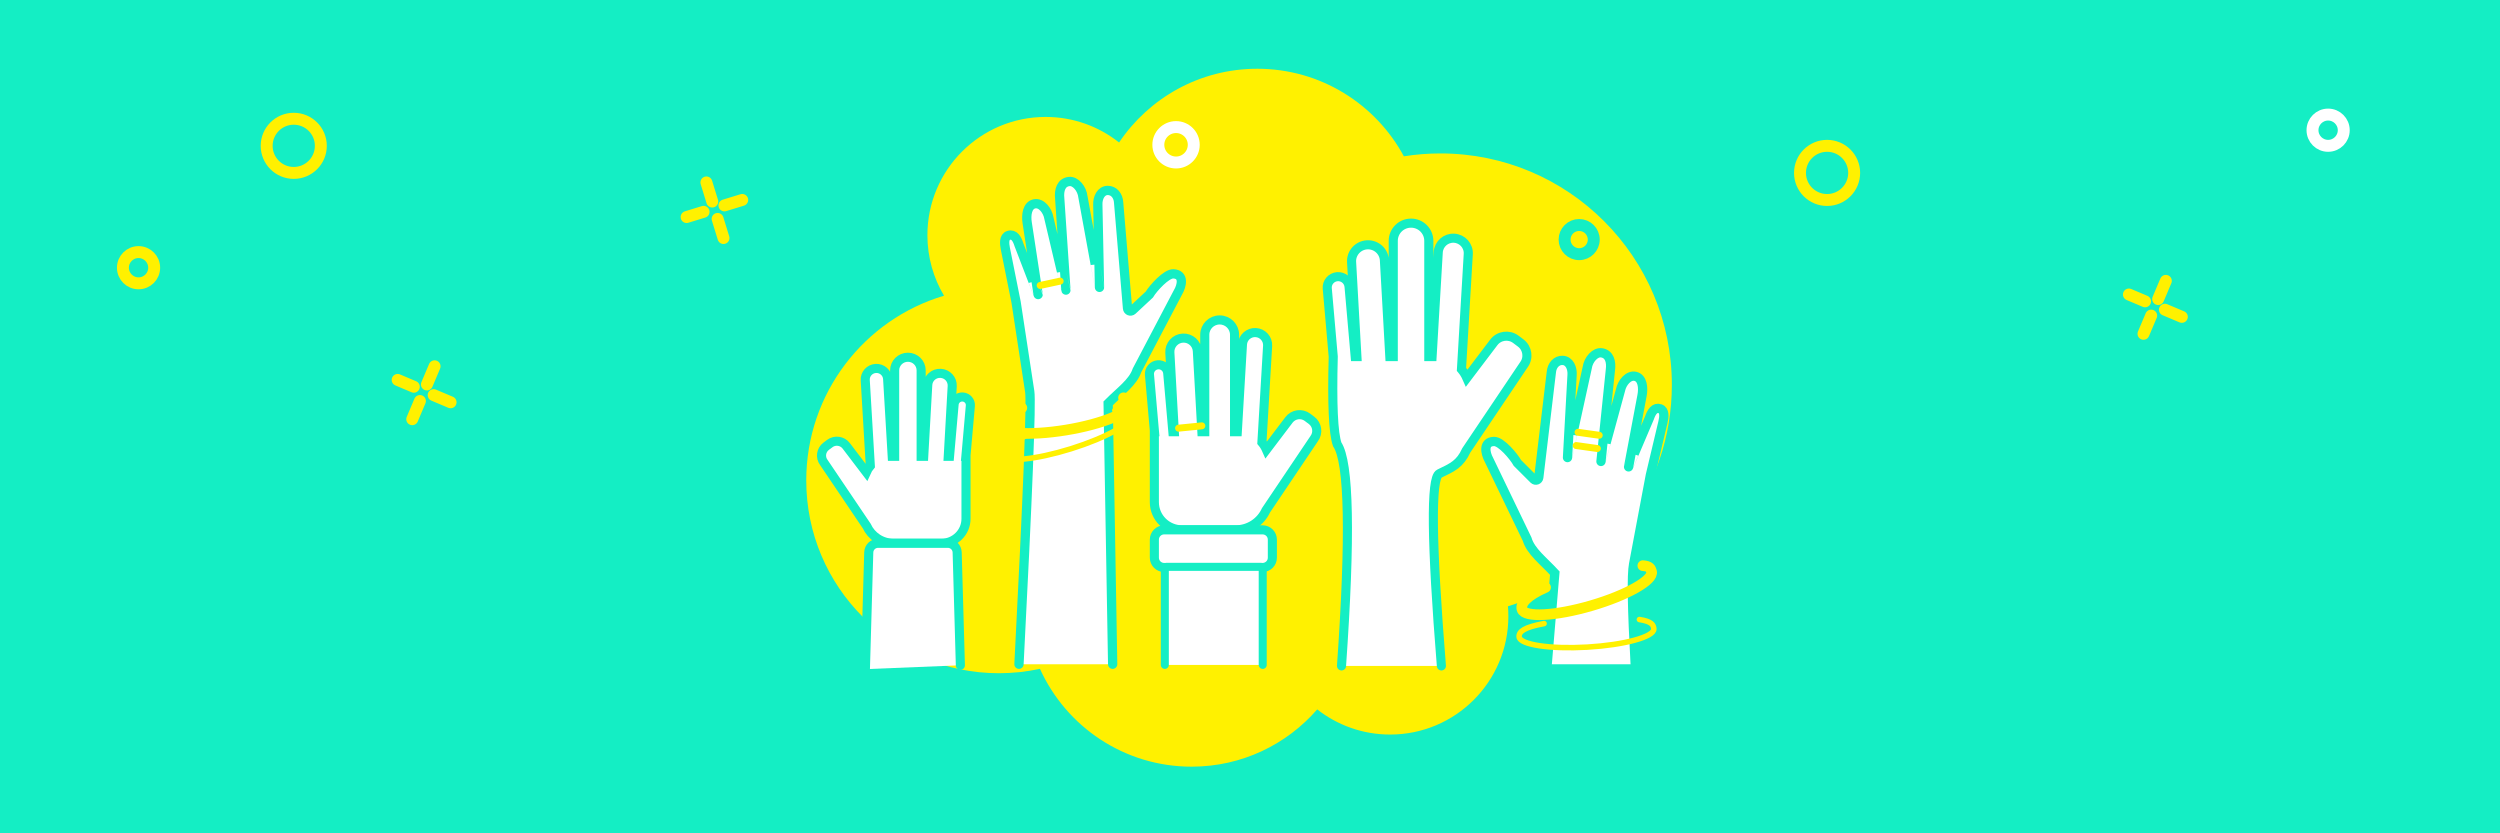 <?xml version="1.0" encoding="UTF-8"?>
<svg width="1200px" height="400px" viewBox="0 0 1200 400" version="1.1" xmlns="http://www.w3.org/2000/svg" xmlns:xlink="http://www.w3.org/1999/xlink">
    <!-- Generator: Sketch 51.3 (57544) - http://www.bohemiancoding.com/sketch -->
    <title>banner utilisateurs wivaldy</title>
    <desc>Created with Sketch.</desc>
    <defs></defs>
    <g id="banner-utilisateurs-wivaldy" stroke="none" stroke-width="1" fill="none" fill-rule="evenodd">
        <rect id="Rectangle-43" fill="#14EEC4" x="0" y="0" width="1200" height="400"></rect>
        <g id="Group" transform="translate(387, 33)">
            <path d="M150.054,125.226 C150.177,125.081 150.3,124.937 150.424,124.793 C150.333,124.66 150.243,124.526 150.153,124.392 C149.961,124.545 149.768,124.696 149.574,124.846 C149.734,124.972 149.894,125.099 150.054,125.226 Z M245.268,307.508 C230.624,324.352 209.042,335 184.974,335 C152.601,335 124.726,315.737 112.182,288.044 C105.835,289.421 99.246,290.146 92.487,290.146 C41.408,290.146 0,248.728 0,197.636 C0,155.703 27.893,120.286 66.133,108.936 C61.066,100.439 58.155,90.507 58.155,79.895 C58.155,48.543 83.564,23.128 114.908,23.128 C128.226,23.128 140.472,27.716 150.153,35.398 C164.492,14.049 188.857,0 216.503,0 C246.921,0 273.367,17.007 286.857,42.032 C292.582,41.122 298.454,40.649 304.436,40.649 C365.769,40.649 415.49,90.382 415.49,151.731 C415.49,201.814 382.355,244.155 336.817,258.018 C336.949,259.599 337.016,261.198 337.016,262.814 C337.016,294.166 311.607,319.582 280.263,319.582 C267.06,319.582 254.91,315.072 245.268,307.508 Z" id="Combined-Shape" fill="#FFF100" fill-rule="nonzero"></path>
            <g id="mains" transform="translate(6.557, 48.819)" stroke-linecap="round">
                <g id="main-homme-2" transform="translate(157.855, 71.448)">
                    <path d="M78.12,48.497 L76.18,47.04 C73.388,44.941 69.415,45.495 67.307,48.276 L56.472,62.575 C55.917,61.311 55.186,60.142 54.309,59.1 L57.045,12.732 C57.242,9.412 54.696,6.562 51.362,6.366 L51.361,6.366 C48.026,6.171 45.164,8.705 44.967,12.026 L42.492,53.965 L41.175,53.965 L41.175,7.421 C41.175,3.489 37.974,0.302 34.025,0.302 C30.077,0.302 26.876,3.489 26.876,7.421 L26.876,53.965 L25.491,53.965 L23.316,15.228 C23.113,11.599 19.992,8.821 16.347,9.024 C12.701,9.227 9.912,12.334 10.116,15.963 L12.249,53.965 L11.567,53.965 L9.096,25.821 C8.884,23.411 6.75,21.628 4.33,21.839 C1.909,22.05 0.118,24.175 0.33,26.585 L2.735,53.965 L2.678,53.965 L2.678,87.773 C2.678,95.109 8.651,101.057 16.019,101.057 L41.671,101.057 C48.151,101.057 53.727,97.22 56.243,91.706 L79.361,57.331 C81.468,54.55 80.913,50.595 78.12,48.497 Z" id="Stroke-1" stroke="#14EEC4" stroke-width="4.367" fill="#FFFFFF"></path>
                    <path d="M14.303,52.256 L25.468,51.14" id="Line" stroke="#FFF100" stroke-width="3.342" fill-rule="nonzero"></path>
                    <path d="M54.611,119.127 L7.39,119.127 C4.788,119.127 2.678,117.026 2.678,114.435 L2.678,105.748 C2.678,103.157 4.788,101.056 7.39,101.056 L54.611,101.056 C57.214,101.056 59.323,103.157 59.323,105.748 L59.323,114.435 C59.323,117.026 57.214,119.127 54.611,119.127 Z" id="Stroke-3" stroke="#14EEC4" stroke-width="4.367" fill="#FFFFFF"></path>
                    <path d="M7.703,165.886 L7.703,119.592 C7.703,119.166 8.048,118.821 8.473,118.821 L53.922,118.821 C54.347,118.821 54.692,119.166 54.692,119.592 L54.692,165.886" id="Rectangle" stroke="#14EEC4" stroke-width="3.85" fill="#FFFFFF" fill-rule="nonzero"></path>
                </g>
                <g id="main-homme-3" transform="translate(243.114, 24.905)" fill="#FFFFFF" stroke="#14EEC4" stroke-width="4.367">
                    <path d="M55.196,212.914 C50.402,153.374 50.076,122.61 54.217,120.624 C60.428,117.645 64.138,116.045 67.141,109.464 L94.73,68.441 C97.245,65.122 96.582,60.402 93.249,57.898 L90.934,56.159 C87.602,53.655 82.86,54.315 80.345,57.634 L67.414,74.698 C66.752,73.191 65.88,71.796 64.832,70.551 L68.098,15.216 C68.332,11.253 65.295,7.851 61.315,7.618 C57.334,7.385 53.918,10.409 53.684,14.373 L50.73,64.424 L49.158,64.424 L49.158,8.877 C49.158,4.185 45.337,0.381 40.626,0.381 C35.913,0.381 32.093,4.185 32.093,8.877 L32.093,64.424 L30.441,64.424 L27.845,18.194 C27.602,13.863 23.878,10.548 19.528,10.79 C15.177,11.032 11.847,14.74 12.091,19.071 L14.638,64.424 L13.824,64.424 L10.874,30.836 C10.621,27.96 8.075,25.832 5.186,26.083 C2.297,26.335 0.16,28.871 0.412,31.747 L3.282,64.424 C2.683,87.223 3.317,101.265 5.186,106.549 C10.944,115.172 11.635,150.627 7.257,212.914" id="Stroke-1"></path>
                </g>
                <g id="main-homme-1" transform="translate(36.409, 164.882) scale(-1, 1) translate(-36.409, -164.882) translate(0.59, 89.655)" fill="#FFFFFF" stroke="#14EEC4" stroke-width="4.367">
                    <path d="M69.216,42.72 L67.491,41.429 C65.007,39.569 61.473,40.059 59.598,42.525 L49.959,55.199 C49.466,54.079 48.815,53.043 48.035,52.119 L50.469,11.018 C50.644,8.075 48.379,5.548 45.413,5.375 L45.412,5.375 C42.446,5.202 39.899,7.448 39.724,10.392 L37.522,47.567 L36.351,47.567 L36.351,6.31 C36.351,2.825 33.503,0 29.991,0 C26.478,0 23.631,2.825 23.631,6.31 L23.631,47.567 L22.399,47.567 L20.464,13.231 C20.283,10.013 17.507,7.551 14.264,7.731 C11.021,7.911 8.539,10.665 8.721,13.882 L10.619,47.567 L10.012,47.567 L7.814,22.62 C7.625,20.484 5.727,18.904 3.573,19.09 C1.42,19.277 -0.173,21.161 0.015,23.297 L2.155,47.567 L2.104,47.567 L2.104,77.536 C2.104,84.038 7.418,89.31 13.972,89.31 L36.792,89.31 C42.557,89.31 47.517,85.909 49.756,81.021 L70.321,50.551 C72.195,48.086 71.701,44.58 69.216,42.72 Z" id="Stroke-1"></path>
                    <path d="M4.806,147.863 L6.349,93.64 C6.418,91.229 8.392,89.31 10.804,89.31 L44.326,89.31 C46.737,89.31 48.711,91.228 48.781,93.638 L50.396,149.714" id="Stroke-5"></path>
                </g>
                <g id="main-femme-1" transform="translate(132.112, 121.135) rotate(-6) translate(-132.112, -121.135) translate(83.583, 4.629)">
                    <path d="M44.778,232.632 L55.715,107.861 C61.856,102.818 68.608,99.171 71.163,93.529 L94.63,58.351 C96.769,55.506 98.702,50.144 93.369,49.311 C90.014,48.787 82.977,55.143 80.837,57.989 L71.986,64.652 C71.047,65.359 69.708,64.67 69.732,63.491 L70.789,12.6 C70.987,9.202 69.109,6.486 66.207,6.197 C62.973,5.875 60.938,9.21 60.74,12.6 L57.405,52.068 C57.397,52.156 56.276,37.506 54.041,8.117 C54.041,3.977 51.249,1.13686838e-12 48.258,1.13686838e-12 C44.35,1.13686838e-12 42.875,3.634 42.875,7.556 L41.236,51.681 C41.232,51.772 39.732,40.052 36.734,16.522 C36.527,12.808 33.943,8.677 30.663,8.917 C26.976,9.187 25.921,13.938 26.127,17.643 L27.751,52.414 C27.755,52.505 25.539,44.277 21.103,27.729 C20.545,24.928 19.428,22.126 16.637,22.686 C14.218,23.171 14.189,26.384 14.404,28.85 L16.845,54.907 L18.87,98.335 C19.142,103.475 12.871,146.674 0.058,227.932" id="Stroke-1" stroke="#14EEC4" stroke-width="4.456" fill="#FFFFFF"></path>
                    <path d="M14.288,105.678 C4.456,107.548 1.29,109.862 1.453,112.725 C1.692,116.934 16.36,119.516 34.214,118.492 C52.067,117.468 66.346,113.226 66.106,109.017 C66.021,107.524 66.554,106.968 63.34,105.972" id="Stroke-3" stroke="#FFF100" stroke-width="5.122"></path>
                    <path d="M17.282,118.316 C8.055,121.379 2.127,124.826 2.622,127.314 C3.362,131.032 18.178,131.195 35.714,127.678 C53.25,124.162 66.866,118.296 66.126,114.578 C65.755,112.719 64.533,111.627 58.545,111.561" id="Stroke-5" stroke="#FFF100" stroke-width="2.649"></path>
                    <path d="M29.175,48.168 L38.936,47.108" id="Stroke-7" stroke="#FFF100" stroke-width="3.342"></path>
                </g>
                <g id="main-femme-2" transform="translate(362.169, 162.448) scale(-1, 1) rotate(-8) translate(-362.169, -162.448) translate(315.95, 86.449)">
                    <path d="M48.783,151.661 L51.249,107.861 C57.39,102.818 64.142,99.171 66.697,93.529 L90.164,58.351 C92.303,55.506 94.236,50.144 88.903,49.311 C85.548,48.787 78.511,55.143 76.371,57.989 L67.52,64.652 C66.58,65.359 65.242,64.67 65.266,63.491 L66.323,12.6 C66.521,9.202 64.643,6.486 61.741,6.197 C58.507,5.875 56.472,9.21 56.274,12.6 L52.939,52.068 C52.931,52.156 51.81,37.506 49.575,8.117 C49.575,3.977 46.783,0 43.792,0 C39.884,0 38.409,3.634 38.409,7.556 L36.77,51.681 C36.766,51.772 35.265,40.052 32.268,16.522 C32.061,12.808 29.477,8.677 26.197,8.917 C22.51,9.187 21.455,13.938 21.661,17.643 L23.285,52.414 C23.289,52.505 21.073,44.277 16.637,27.729 C16.079,24.928 14.962,22.126 12.171,22.686 C9.752,23.171 9.723,26.384 9.938,28.85 L12.379,54.907 L14.404,98.335 C14.675,103.475 12.194,119.291 6.959,145.784" id="Stroke-1" stroke="#14EEC4" stroke-width="4.456" fill="#FFFFFF"></path>
                    <path d="M15.609,107.986 C5.777,109.856 2.065,112.854 2.228,115.717 C2.467,119.926 17.134,122.508 34.988,121.484 C52.842,120.461 67.12,116.218 66.881,112.009 C66.796,110.517 66.663,109.329 63.449,108.333" id="Stroke-3" stroke="#FFF100" stroke-width="5.122" transform="translate(34.553, 114.847) scale(-1, 1) rotate(-21) translate(-34.553, -114.847) "></path>
                    <path d="M11.479,132.544 C2.252,135.607 0.003,137.997 0.497,140.485 C1.238,144.203 16.053,144.366 33.59,140.85 C51.125,137.333 64.741,131.468 64.001,127.75 C63.631,125.89 62.516,124.316 56.527,124.249" id="Stroke-5" stroke="#FFF100" stroke-width="2.649" transform="translate(32.232, 133.817) scale(-1, 1) translate(-32.232, -133.817) "></path>
                    <path d="M39.354,45.771 L49.616,45.771" id="Stroke-7" stroke="#FFF100" stroke-width="3.342"></path>
                    <path d="M39.354,39.352 L49.616,39.352" id="Stroke-7-Copy" stroke="#FFF100" stroke-width="3.342"></path>
                </g>
            </g>
        </g>
        <path d="M765,115 C765,111.134 761.866,108 758,108 C754.134,108 751,111.134 751,115 C751,118.866 754.134,122 758,122 C761.866,122 765,118.866 765,115 Z" id="Stroke-1" stroke="#14EEC4" stroke-width="5.73" stroke-linecap="round"></path>
        <path d="M890,82.999 C890,75.819 884.179,70 877.001,70 C869.821,70 864,75.819 864,82.999 C864,90.179 869.821,96 877.001,96 C884.179,96 890,90.179 890,82.999 Z" id="Stroke-3" stroke="#FFF100" stroke-width="5.73" stroke-linecap="round"></path>
        <path d="M1125,62.5 C1125,58.357 1121.642,55 1117.5,55 C1113.358,55 1110,58.357 1110,62.5 C1110,66.642 1113.358,70 1117.5,70 C1121.642,70 1125,66.642 1125,62.5 Z" id="Stroke-3-Copy-4" stroke="#FFFFFF" stroke-width="5.73" stroke-linecap="round"></path>
        <path d="M74,128.5 C74,124.357 70.642,121 66.5,121 C62.358,121 59,124.357 59,128.5 C59,132.642 62.358,136 66.5,136 C70.642,136 74,132.642 74,128.5 Z" id="Stroke-3-Copy-5" stroke="#FFF100" stroke-width="5.73" stroke-linecap="round"></path>
        <path d="M154,69.999 C154,62.819 148.179,57 141.001,57 C133.821,57 128,62.819 128,69.999 C128,77.179 133.821,83 141.001,83 C148.179,83 154,77.179 154,69.999 Z" id="Stroke-3-Copy" stroke="#FFF100" stroke-width="5.73" stroke-linecap="round"></path>
        <path d="M259,160.5 C259,155.805 255.194,152 250.5,152 C245.806,152 242,155.805 242,160.5 C242,165.194 245.806,169 250.5,169 C255.194,169 259,165.194 259,160.5 Z" id="Stroke-3-Copy-2" stroke="#14EEC4" stroke-width="5.73" stroke-linecap="round"></path>
        <path d="M573,69.5 C573,64.805 569.194,61 564.5,61 C559.806,61 556,64.805 556,69.5 C556,74.194 559.806,78 564.5,78 C569.194,78 573,74.194 573,69.5 Z" id="Stroke-3-Copy-3" stroke="#FFFFFF" stroke-width="5.73" stroke-linecap="round"></path>
        <g id="spark-1" transform="translate(329, 87)" stroke="#FFF100" stroke-linecap="round" stroke-width="5.73">
            <path d="M15.456,18.081 L18.278,27.253" id="Stroke-5"></path>
            <path d="M10.068,0.57 L12.89,9.742" id="Stroke-7"></path>
            <path d="M18.729,11.598 L27.264,8.973" id="Stroke-9"></path>
            <path d="M0.57,17.181 L8.719,14.675" id="Stroke-11"></path>
        </g>
        <g id="spark-2" transform="translate(1034.019, 147.019) rotate(40) translate(-1034.019, -147.019) translate(1020.519, 133.519)" stroke="#FFF100" stroke-linecap="round" stroke-width="5.73">
            <path d="M15.259,17.858 L18.046,26.918" id="Stroke-5"></path>
            <path d="M9.94,0.563 L12.727,9.622" id="Stroke-7"></path>
            <path d="M18.491,11.455 L26.917,8.863" id="Stroke-9"></path>
            <path d="M0.563,16.97 L8.609,14.495" id="Stroke-11"></path>
        </g>
        <g id="spark-3" transform="translate(203.019, 188.019) rotate(40) translate(-203.019, -188.019) translate(189.519, 174.519)" stroke="#FFF100" stroke-linecap="round" stroke-width="5.73">
            <path d="M15.259,17.858 L18.046,26.918" id="Stroke-5"></path>
            <path d="M9.94,0.563 L12.727,9.622" id="Stroke-7"></path>
            <path d="M18.491,11.455 L26.917,8.863" id="Stroke-9"></path>
            <path d="M0.563,16.97 L8.609,14.495" id="Stroke-11"></path>
        </g>
    </g>
</svg>